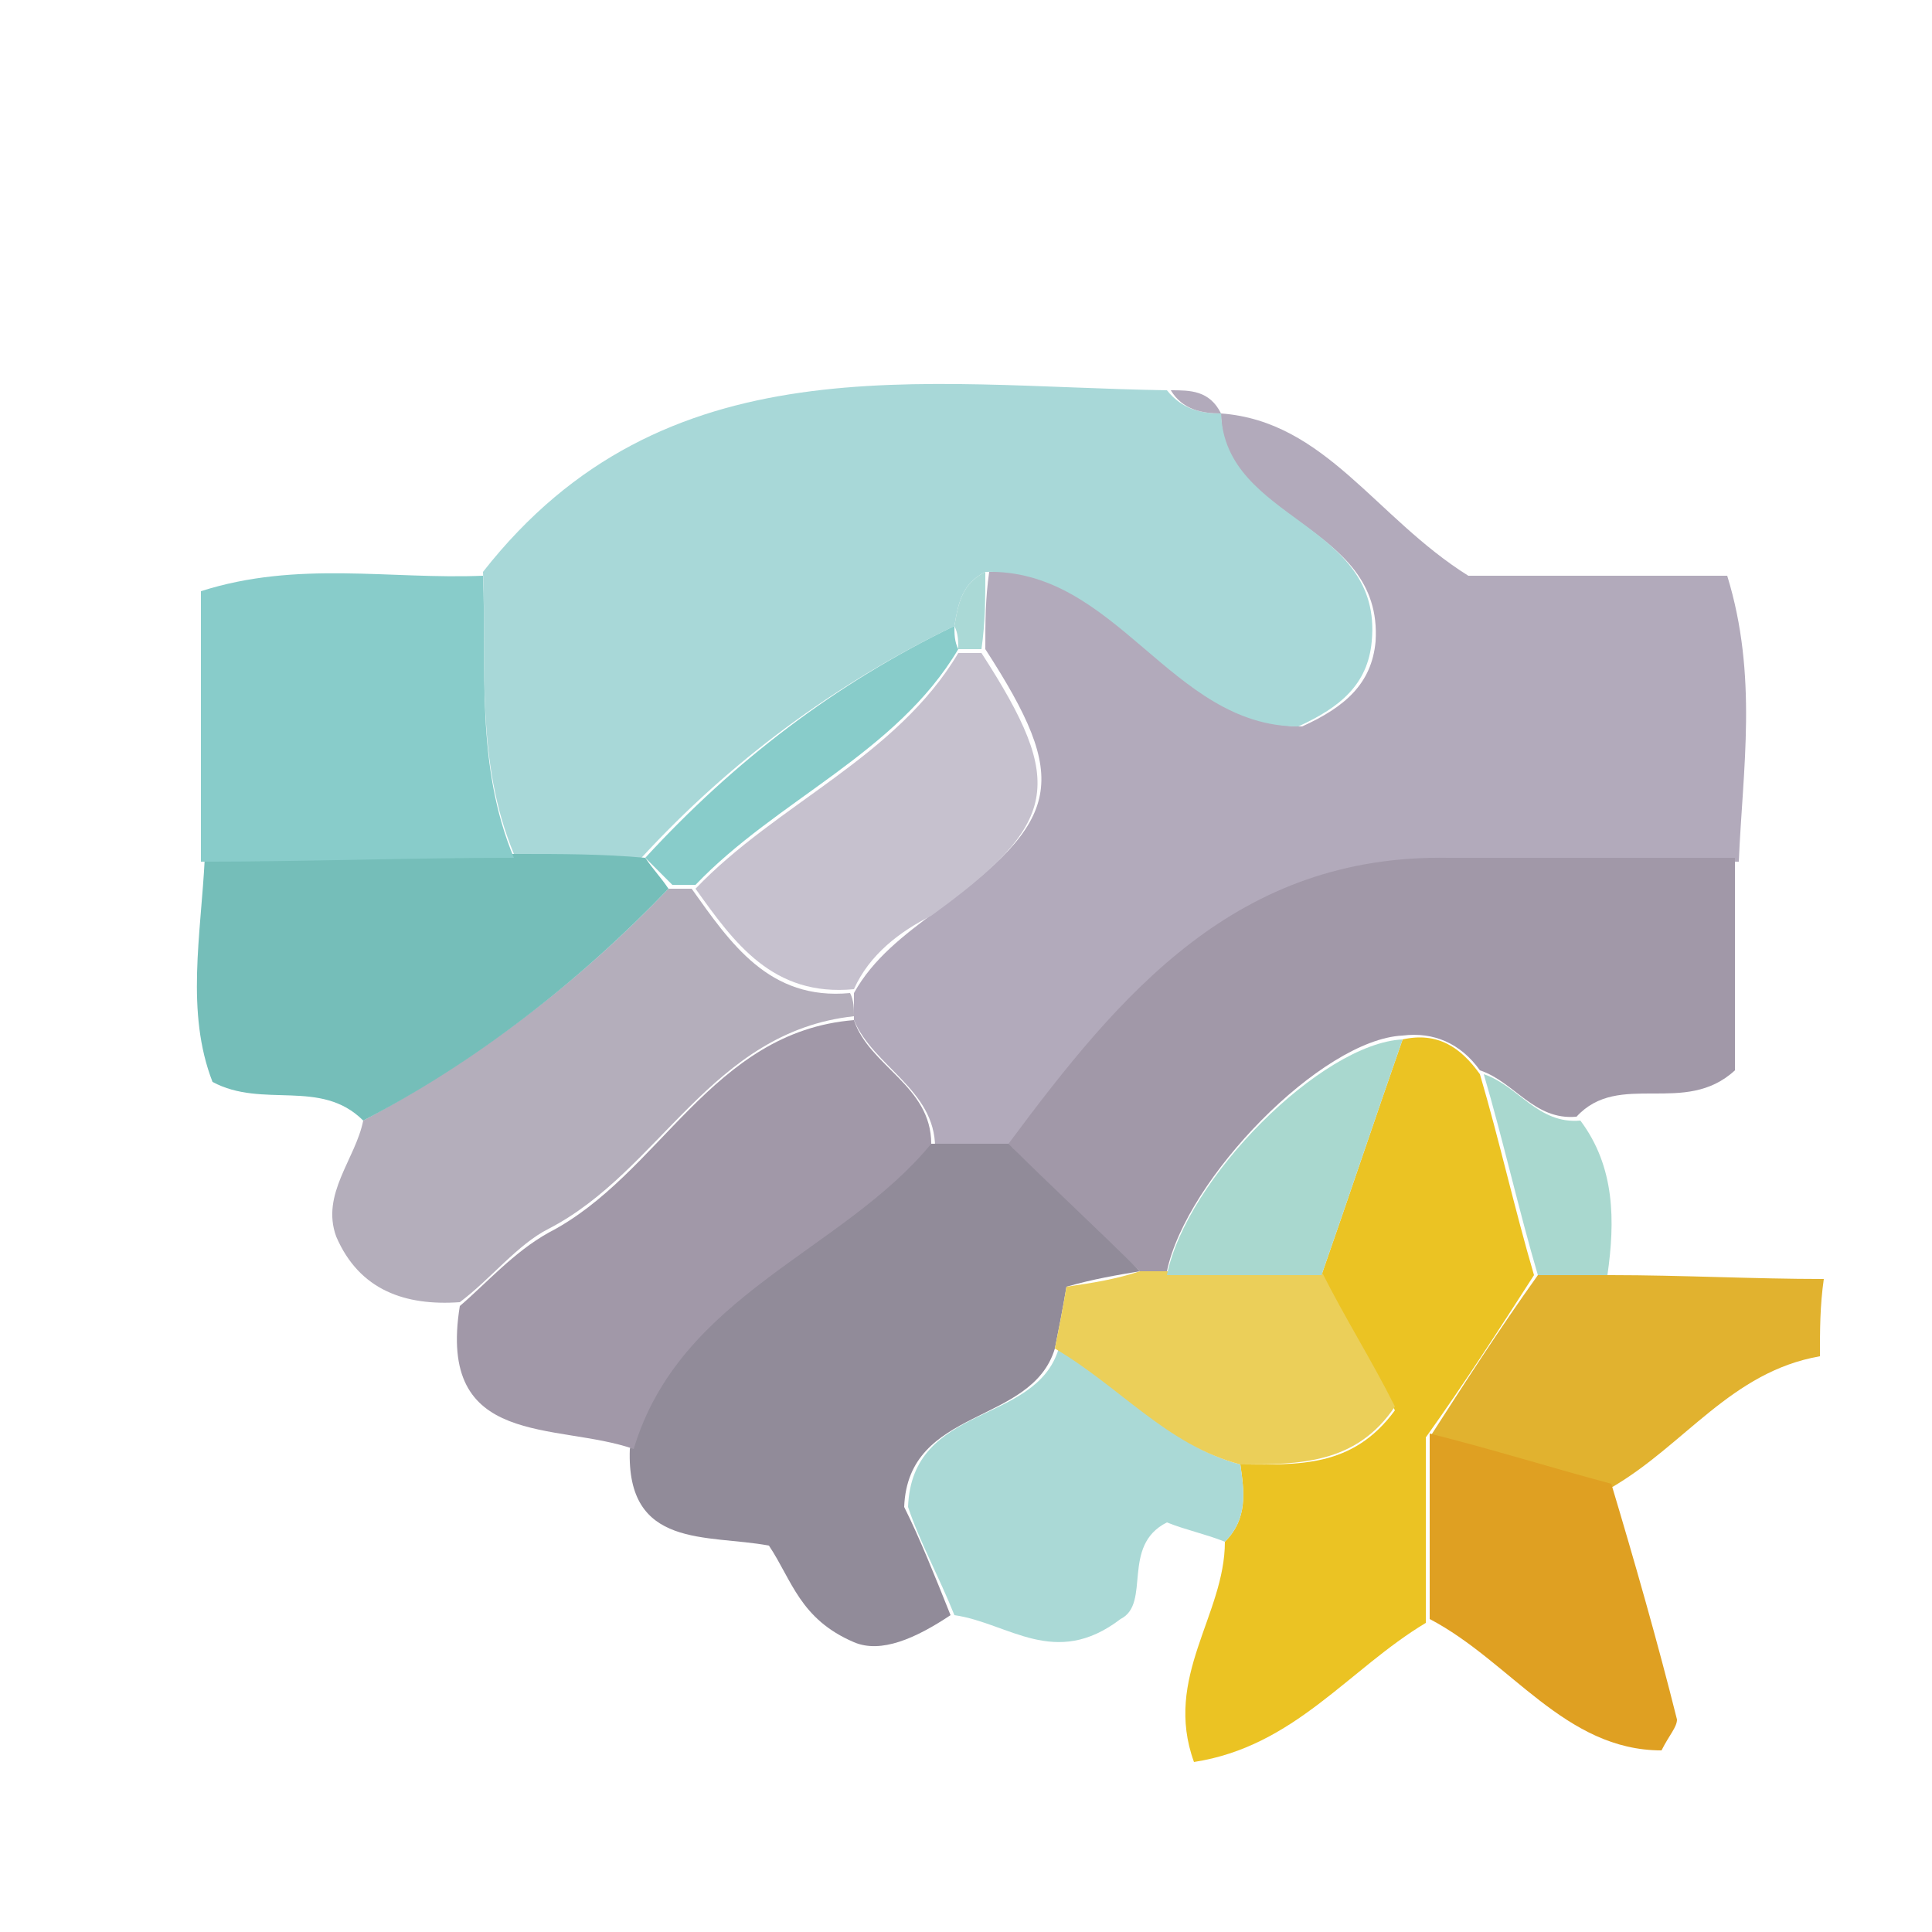 <?xml version="1.0" encoding="utf-8"?>
<!-- Generator: Adobe Illustrator 18.0.0, SVG Export Plug-In . SVG Version: 6.00 Build 0)  -->
<!DOCTYPE svg PUBLIC "-//W3C//DTD SVG 1.1//EN" "http://www.w3.org/Graphics/SVG/1.1/DTD/svg11.dtd">
<svg version="1.1" id="レイヤー_1" xmlns="http://www.w3.org/2000/svg" xmlns:xlink="http://www.w3.org/1999/xlink" preserveAspectRatio="none" x="0px"
	 y="0px" viewBox="0 0 2000 2000" enable-background="new 0 0 2000 2000" xml:space="preserve">
<g>
	<path fill="#E1B22F" d="M1884,1404c-92,16-140,92-216,136c-64-16-128-36-188-52c36-56,72-112,112-168c24,0,48,0,76,0
		c72,0,148,4,220,4C1884,1352,1884,1376,1884,1404z"/>
	<path fill="#B2AABB" d="M1264,428c108,8,160,108,256,168c80,0,172,0,268,0c32,104,16,200,12,296c-100,0-200,0-296,0
		c-220-4-344,140-456,296c-28,0-52,0-80,0c0-60-64-84-84-132c0-8,0-20,0-28c20-36,52-60,84-84c132-96,140-136,52-272c0-28,0-52,4-80
		c136-8,192,160,324,160c44-20,72-44,76-88C1432,540,1264,540,1264,428z"/>
	<path fill="#A8D8D8" d="M1264,428c4,112,168,112,156,236c-4,44-32,68-76,88c-132,0-188-164-324-160c-24,12-28,32-32,56
		c-124,60-232,140-324,240c-44,0-88,0-132-4c-40-96-28-196-32-292c188-240,452-192,708-188C1224,424,1244,428,1264,428L1264,428z"/>
	<path fill="#A198A8" d="M1044,1184c116-156,236-300,456-296c100,0,200,0,296,0c0,76,0,148,0,220c-52,48-120,0-164,48
		c-44,4-64-36-100-48c-20-28-48-40-80-36c-84,4-224,148-244,244c-8,0-20,0-28,0C1136,1276,1088,1232,1044,1184z"/>
	<path fill="#918B99" d="M1044,1184c44,44,92,88,136,132c-24,4-48,8-76,16c-4,24-8,44-12,64c-24,80-152,60-156,164
		c16,32,32,72,48,112c-36,24-72,40-100,28c-56-24-64-64-88-100c-64-12-148,4-144-100c48-160,212-200,308-316
		C992,1184,1020,1184,1044,1184z"/>
	<path fill="#EBC323" d="M1452,1076c36-8,60,8,80,36c20,68,36,140,56,208c-36,56-72,112-112,168c0,64,0,128,0,192
		c-80,48-136,128-240,144c-32-88,32-152,32-228c24-24,20-52,16-80c60,0,116,4,160-56c-24-48-52-92-76-140
		C1396,1240,1424,1156,1452,1076z"/>
	<path fill="#A198A8" d="M964,1184c-92,112-260,156-308,316c-80-28-204,0-180-148c28-24,56-56,92-76c116-60,168-208,316-220
		C900,1104,964,1124,964,1184z"/>
	<path fill="#B4AEBB" d="M884,1052c-148,16-200,160-316,220c-32,16-60,52-92,76c-56,4-104-12-128-68c-16-44,20-80,28-120
		c120-64,224-144,316-240h12h12c40,56,80,116,164,108C884,1036,884,1044,884,1052z"/>
	<path fill="#75BEB9" d="M692,920c-92,96-200,180-316,240c-44-44-104-12-156-40c-28-72-12-152-8-232c108,0,216-4,324-4
		c44,0,88,0,132,4C676,900,684,908,692,920z"/>
	<path fill="#88CCCA" d="M532,888c-108,0-216,4-324,4c0-92,0-184,0-280c100-32,196-12,292-16C504,692,492,792,532,888z"/>
	<path fill="#AAD9D6" d="M1284,1516c4,28,8,56-16,80c-20-8-40-12-60-20c-48,24-16,84-48,100c-68,52-116,4-172-4c-16-40-36-76-48-112
		c4-108,132-84,156-164C1160,1432,1208,1496,1284,1516z"/>
	<path fill="#DFA022" d="M1480,1676c0-64,0-128,0-192c64,16,128,36,188,52c24,80,48,164,68,244c0,8-8,16-16,32
		C1620,1812,1564,1720,1480,1676z"/>
	<path fill="#A9D8CF" d="M1592,1320c-20-68-36-140-56-208c36,12,56,52,100,48c36,48,36,104,28,160C1640,1320,1616,1320,1592,1320z"
		/>
	<path fill="#B2AABB" d="M1264,428c-20,0-40-4-52-24C1232,404,1252,404,1264,428z"/>
	<path fill="#C6C1CE" d="M884,1024c-84,8-124-48-164-104c84-88,208-136,272-244c8,0,16,0,24,0c88,136,80,176-52,272
		C932,964,900,988,884,1024z"/>
	<path fill="#AAD9D6" d="M1016,672c-8,0-16,0-24,0c0-8,0-16-4-24c4-24,8-44,32-56C1020,620,1020,644,1016,672z"/>
	<path fill="#88CCCA" d="M988,648c0,8,0,16,4,24c-64,108-188,156-272,244h-12h-12c-8-8-20-20-28-28C760,788,864,708,988,648z"/>
	<path fill="#EBCF59" d="M1284,1516c-76-20-124-80-192-120c4-20,8-40,12-64c28-4,52-8,76-16c8,0,20,0,28,0c52,0,108,0,160,0
		c24,48,52,92,76,140C1404,1516,1344,1516,1284,1516z"/>
	<path fill="#A9D8CF" d="M1368,1320c-52,0-108,0-160,0c20-100,160-240,244-244C1424,1156,1396,1240,1368,1320z"/>
</g>
</svg>
